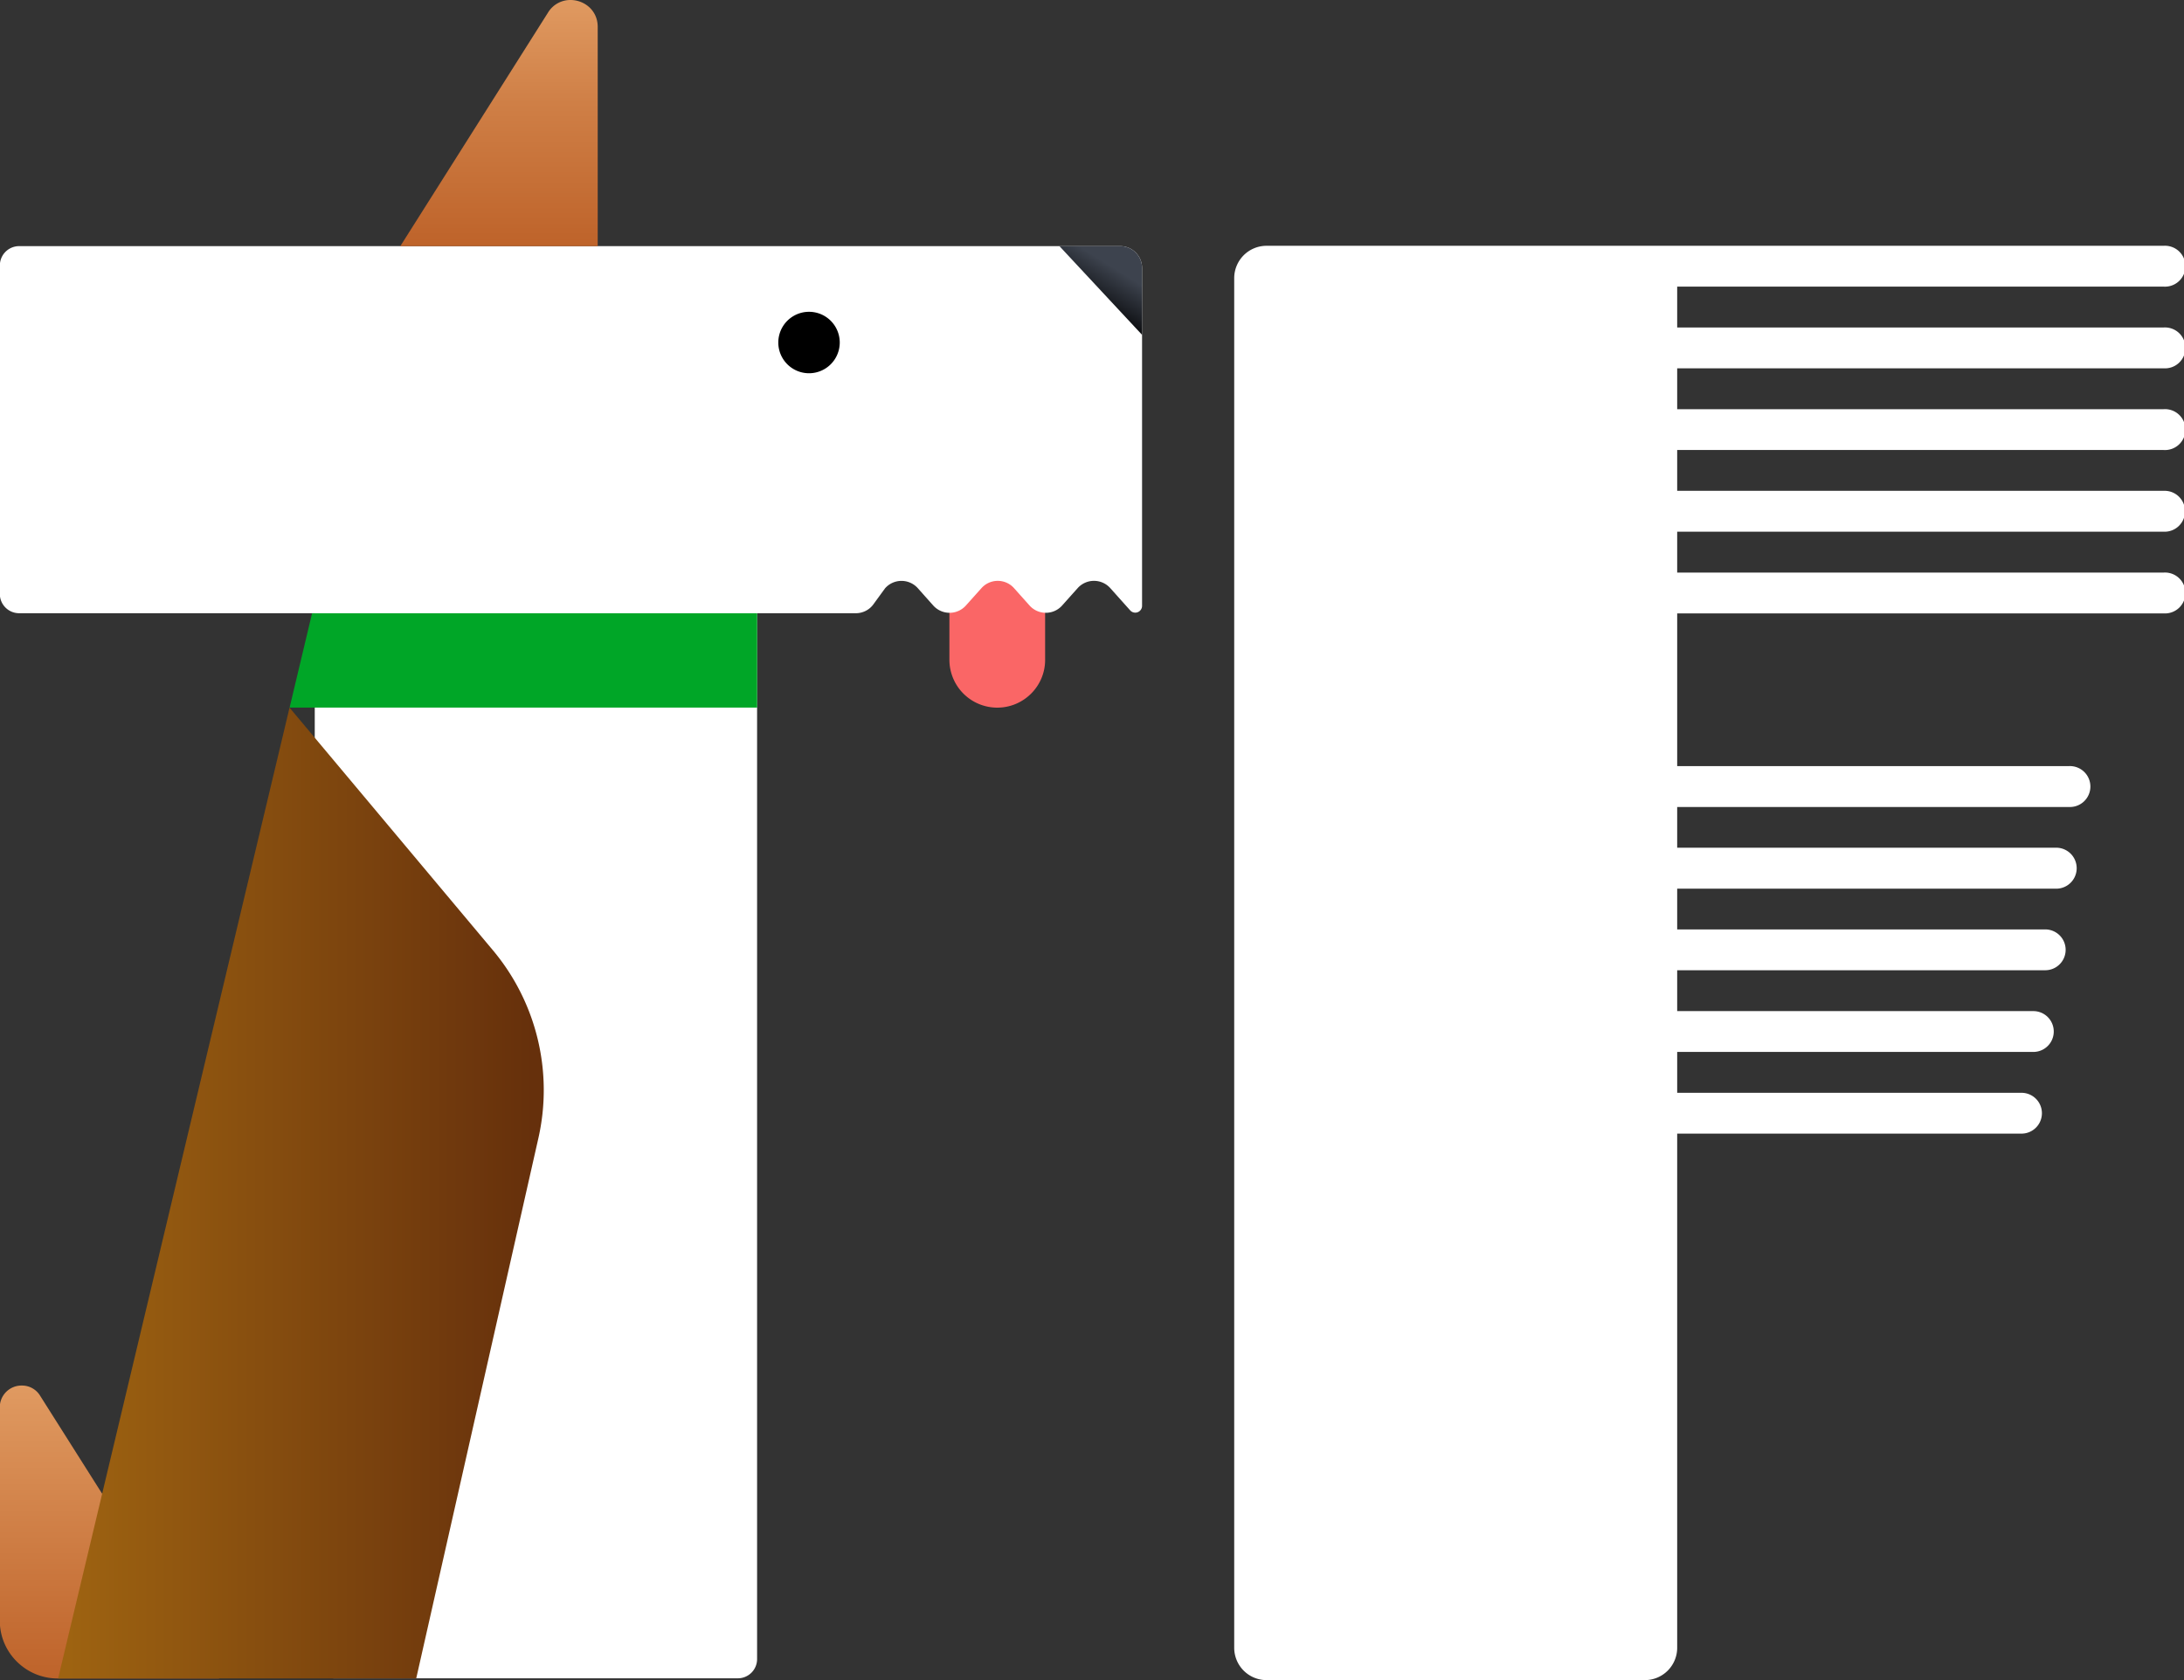 <svg xmlns="http://www.w3.org/2000/svg" width="52" height="40" fill="none"><rect width="100%" height="100%" fill="#333333" stroke="none"/><path fill="#FA6666" d="M23.745 16.848a1.14 1.14 0 0 1-1.14-1.137v-3.626c0-.076.063-.136.137-.136h2.008c.074 0 .134.06.134.136v3.626c0 .626-.51 1.137-1.14 1.137Z"/><path fill="url(#a)" fill-rule="evenodd" d="M1.376 39.962h3.84L.955 33.23a.503.503 0 0 0-.432-.242.517.517 0 0 0-.528.52v5.077c0 .76.618 1.377 1.38 1.377Z" clip-rule="evenodd"/><path fill="#fff" d="M-.004 6.318v7.824a.46.46 0 0 0 .46.458h7.038v24.9c0 .252.204.458.459.458h9.616a.458.458 0 0 0 .457-.458V14.6h2.351c.166 0 .325-.08.421-.216l.277-.38a.522.522 0 0 1 .778 0l.367.412a.522.522 0 0 0 .778 0l.37-.413a.52.52 0 0 1 .776 0l.369.413a.52.52 0 0 0 .776 0l.369-.413a.522.522 0 0 1 .778 0l.474.53a.162.162 0 0 0 .282-.107V6.38a.52.52 0 0 0-.52-.52H.456a.459.459 0 0 0-.459.458Z"/><path fill="url(#b)" fill-rule="evenodd" d="M27.192 7.972V6.38a.52.52 0 0 0-.52-.52h-1.447l1.967 2.112Z" clip-rule="evenodd"/><path fill="#00A627" d="M18.027 16.847H6.895l.535-2.245h10.597v2.245Z"/><path fill="#000" d="M19.994 8.156a.731.731 0 1 1-1.463-.002.731.731 0 0 1 1.463.002Z"/><path fill="url(#c)" fill-rule="evenodd" d="M1.385 39.961H9.91l2.909-12.864a5.184 5.184 0 0 0-1.085-4.475l-4.84-5.774-5.51 23.113Z" clip-rule="evenodd"/><path fill="url(#d)" fill-rule="evenodd" d="M9.531 5.86h4.7V.64c0-.396-.321-.64-.648-.64a.62.62 0 0 0-.534.298L9.531 5.861Z" clip-rule="evenodd"/><path fill="#fff" d="M23.24 9.215c.228 0 .23-.352 0-.352-.228 0-.228.352 0 .352ZM51.516 8.769a.487.487 0 1 0 0-.972H39.933v-.973h11.583a.487.487 0 1 0 0-.972h-21.36a.77.77 0 0 0-.77.768v32.612a.77.77 0 0 0 .77.769h9.007a.77.77 0 0 0 .77-.769V26.99h8.198a.486.486 0 1 0 0-.972h-8.198v-.973h8.48a.486.486 0 1 0 0-.972h-8.48V23.1h8.763a.486.486 0 1 0 0-.972h-8.763v-.97h9.046a.488.488 0 0 0 0-.975h-9.046v-.97h9.329a.487.487 0 1 0 0-.973h-9.329v-3.636h11.583a.487.487 0 1 0 0-.972H39.933v-.973h11.583a.487.487 0 1 0 0-.973H39.933v-.972h11.583a.487.487 0 1 0 0-.972H39.933v-.973h11.583Z"/><defs><linearGradient id="a" x1="2.606" x2="2.606" y1="32.988" y2="39.961" gradientUnits="userSpaceOnUse"><stop stop-color="#E09A61"/><stop offset="1" stop-color="#BE632A"/></linearGradient><linearGradient id="b" x1="25.879" x2="26.536" y1="7.445" y2="6.386" gradientUnits="userSpaceOnUse"><stop/><stop offset=".471" stop-color="#1E2127"/><stop offset="1" stop-color="#3D434E"/></linearGradient><linearGradient id="c" x1="1.617" x2="12.716" y1="28.404" y2="28.404" gradientUnits="userSpaceOnUse"><stop stop-color="#9E6311"/><stop offset="1" stop-color="#66300C"/></linearGradient><linearGradient id="d" x1="11.881" x2="11.881" y1="0" y2="5.861" gradientUnits="userSpaceOnUse"><stop stop-color="#E09A61"/><stop offset=".42" stop-color="#CF7F46"/><stop offset="1" stop-color="#BE632A"/></linearGradient></defs></svg>